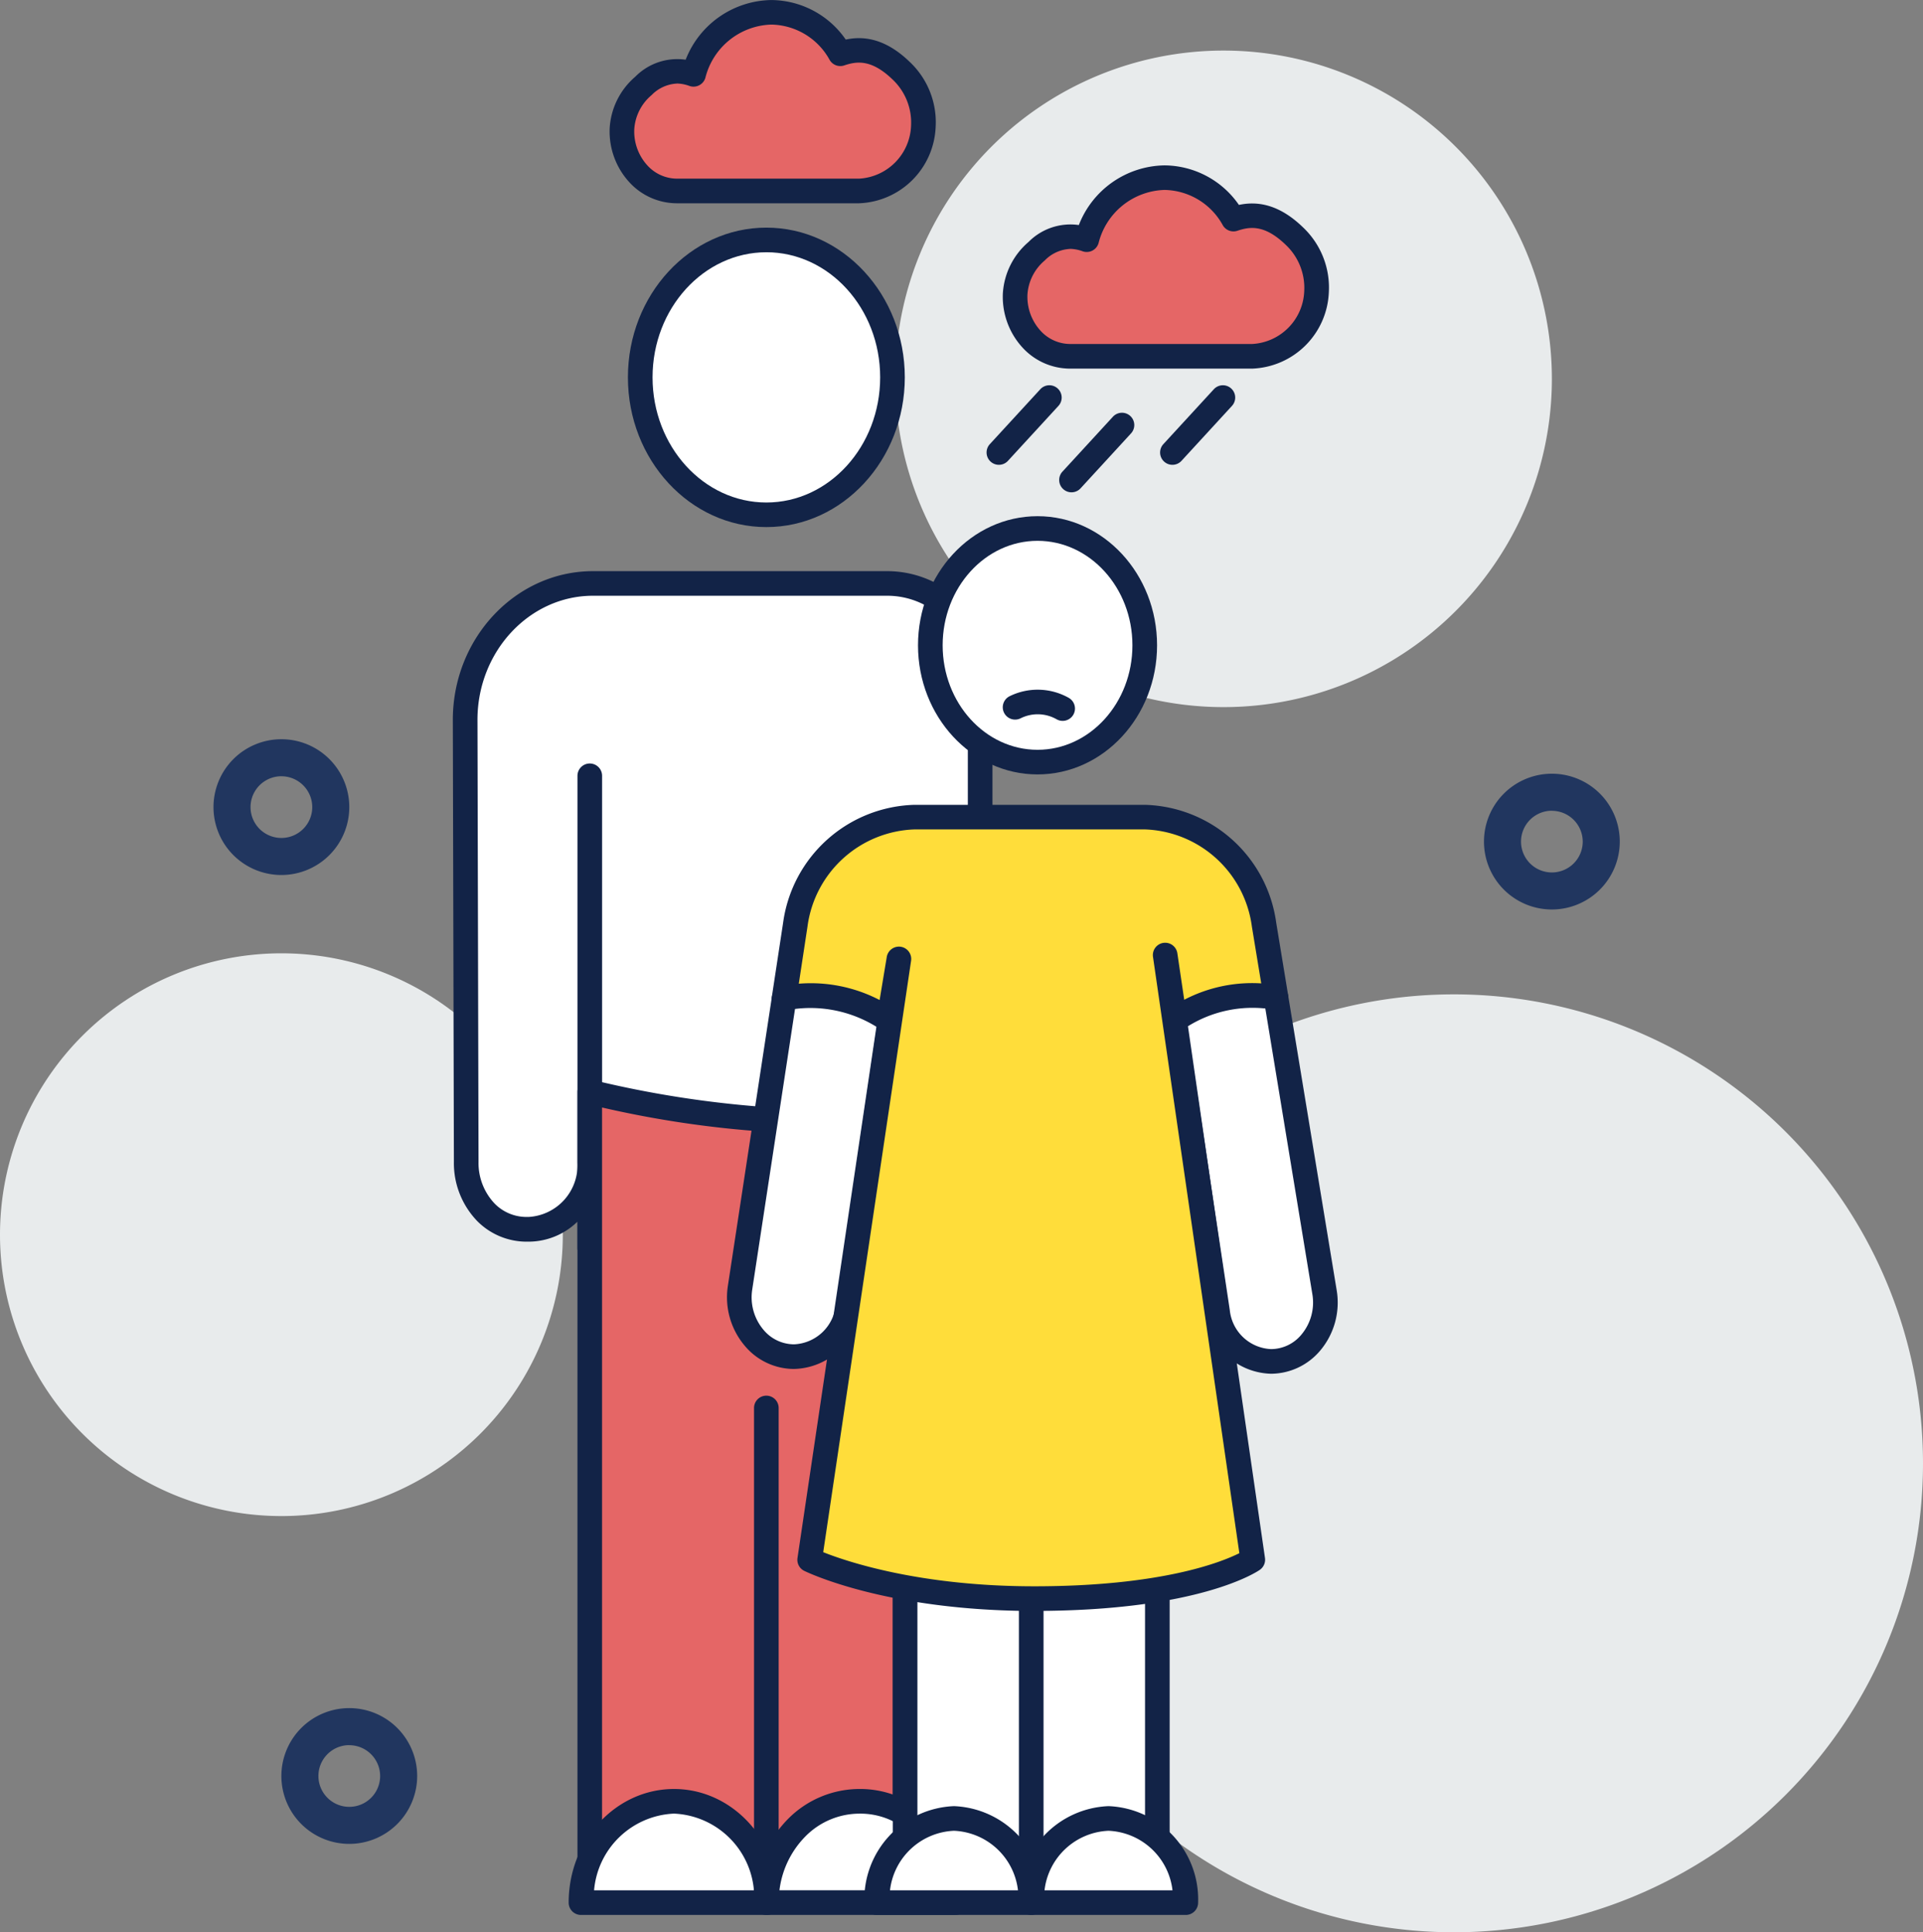 <svg xmlns="http://www.w3.org/2000/svg" width="150.25" height="150.992" viewBox="0 0 150.25 150.992"><rect x="0" y="0" width="150.25" height="150.992" fill="#808080" stroke="none"/><g id="Group_14056" data-name="Group 14056" transform="translate(-704.875 -4796.876)"><path id="Path_16274" data-name="Path 16274" d="M89.48,25.652A25.652,25.652,0,1,1,63.829,0,25.653,25.653,0,0,1,89.48,25.652" transform="translate(736.648 4800.828)" fill="#e8ebec"></path><path id="Path_16275" data-name="Path 16275" d="M43.974,60.488A21.987,21.987,0,1,1,21.987,38.5,21.988,21.988,0,0,1,43.974,60.488" transform="translate(704.875 4832.871)" fill="#e8ebec"></path><path id="Path_16276" data-name="Path 16276" d="M115.293,76.9A36.645,36.645,0,1,1,78.648,40.251,36.647,36.647,0,0,1,115.293,76.9" transform="translate(739.832 4834.327)" fill="#e8ebec"></path><g id="Group_14052" data-name="Group 14052" transform="translate(6451.582 216.478)"><g id="Group_14016" data-name="Group 14016" transform="translate(-5710.364 4625.992)"><path id="Path_14688" data-name="Path 14688" d="M-2.405-12.827V-19.5a5,5,0,0,1-4.776,5.2h-.151c-2.731,0-4.741-2.367-4.728-5.278l-.083-34.59c.028-5.862,4.493-10.6,9.992-10.6H20.834A7.259,7.259,0,0,1,28.092-57.5v34.619Z" transform="translate(12.143 64.763)" fill="#fff"></path></g><g id="Group_14015" data-name="Group 14015" transform="translate(-5711.326 4625.03)"><path id="Path_14689" data-name="Path 14689" d="M-2.643-13.3a.962.962,0,0,1-.962-.962v-2.069a5.5,5.5,0,0,1-3.814,1.563H-7.57a5.433,5.433,0,0,1-3.874-1.617,6.528,6.528,0,0,1-1.816-4.628L-13.343-55.6c.03-6.379,4.945-11.564,10.954-11.564H20.6a8.23,8.23,0,0,1,8.221,8.221v34.619a.962.962,0,0,1-.962.962.963.963,0,0,1-.963-.962V-58.942a6.3,6.3,0,0,0-6.3-6.3H-2.389c-4.953,0-9,4.326-9.029,9.642l.083,34.583a4.6,4.6,0,0,0,1.256,3.269A3.477,3.477,0,0,0-7.57-16.7h.151a4.05,4.05,0,0,0,3.814-4.242v-30.23a.962.962,0,0,1,.962-.962.962.962,0,0,1,.962.962v36.9a.962.962,0,0,1-.962.962" transform="translate(13.343 67.163)" fill="#122347"></path></g><g id="Group_14019" data-name="Group 14019" transform="translate(-5700.626 4665.722)"><path id="Path_14690" data-name="Path 14690" d="M-3.386-.53A82.75,82.75,0,0,1-17.1-2.678V57.314H7.539V-1.939Z" transform="translate(17.097 2.678)" fill="#e56666"></path></g><g id="Group_14017" data-name="Group 14017" transform="translate(-5701.588 4664.76)"><path id="Path_14691" data-name="Path 14691" d="M-6.322-15.292H-30.959a.962.962,0,0,1-.962-.962V-76.246a.964.964,0,0,1,.371-.76.965.965,0,0,1,.828-.172A82.355,82.355,0,0,0-17.195-75.06a.963.963,0,0,1,.908,1.014.966.966,0,0,1-1.014.908A81.212,81.212,0,0,1-30-75.027v57.81H-7.285v-58.29a.962.962,0,0,1,.962-.962.962.962,0,0,1,.962.962v59.252a.962.962,0,0,1-.962.962" transform="translate(31.921 77.208)" fill="#122347"></path></g><g id="Group_14030" data-name="Group 14030" transform="translate(-5686.829 4721.156)"><path id="Path_14692" data-name="Path 14692" d="M-2.987-.486A6.749,6.749,0,0,0-7.813-2.452c-4.014-.01-7.267,3.545-7.267,7.919H-.3Z" transform="translate(15.08 2.452)" fill="#fff"></path></g><g id="Group_14027" data-name="Group 14027" transform="translate(-5687.792 4720.193)"><path id="Path_14693" data-name="Path 14693" d="M-3.889-2.431H-18.671a.962.962,0,0,1-.962-.962,9.259,9.259,0,0,1,2.646-6.53,7.859,7.859,0,0,1,5.566-2.351,7.687,7.687,0,0,1,5.481,2.209.962.962,0,0,1,.082,1.359.962.962,0,0,1-1.358.081,5.761,5.761,0,0,0-4.19-1.723A5.952,5.952,0,0,0-15.627-8.56a7.233,7.233,0,0,0-2.02,4.2H-3.889a.962.962,0,0,1,.962.962.962.962,0,0,1-.962.962" transform="translate(19.633 12.275)" fill="#122347"></path></g><g id="Group_14020" data-name="Group 14020" transform="translate(-5701.313 4721.155)"><path id="Path_14694" data-name="Path 14694" d="M-3.59-1.956c0-4.373-3.253-7.919-7.267-7.919s-7.268,3.546-7.268,7.919Z" transform="translate(18.125 9.875)" fill="#fff"></path></g><g id="Group_14018" data-name="Group 14018" transform="translate(-5702.275 4720.193)"><path id="Path_14695" data-name="Path 14695" d="M-3.828-2.431H-18.363a.962.962,0,0,1-.962-.962c0-4.9,3.692-8.881,8.23-8.881s8.23,3.984,8.23,8.881a.962.962,0,0,1-.962.962M-17.34-4.356H-4.85a6.556,6.556,0,0,0-6.245-5.994A6.556,6.556,0,0,0-17.34-4.356" transform="translate(19.325 12.275)" fill="#122347"></path></g><g id="Group_14040" data-name="Group 14040" transform="translate(-5674.018 4621.698)"><path id="Path_14696" data-name="Path 14696" d="M-4.137-2.254c0,5.041-3.75,9.127-8.376,9.127S-20.89,2.787-20.89-2.254s3.75-9.127,8.376-9.127S-4.137-7.3-4.137-2.254" transform="translate(20.89 11.381)" fill="#fff"></path></g><g id="Group_14036" data-name="Group 14036" transform="translate(-5674.98 4620.734)"><path id="Path_14697" data-name="Path 14697" d="M-2.306-4.984c-5.149,0-9.339-4.526-9.339-10.089s4.189-10.09,9.339-10.09,9.339,4.526,9.339,10.09S2.843-4.984-2.306-4.984m0-18.254c-4.088,0-7.414,3.662-7.414,8.165s3.326,8.165,7.414,8.165,7.414-3.663,7.414-8.165-3.326-8.165-7.414-8.165" transform="translate(11.645 25.163)" fill="#122347"></path></g><g id="Group_14051" data-name="Group 14051" transform="translate(-5655.327 4657.931)"><path id="Path_14698" data-name="Path 14698" d="M-2.055-.1l3.787,23.01a4.515,4.515,0,0,1-4.17,5.432A4.362,4.362,0,0,1-6.62,24.47L-10.376-.512Z" transform="translate(10.376 0.512)" fill="#fff"></path></g><g id="Group_14049" data-name="Group 14049" transform="translate(-5656.29 4656.968)"><path id="Path_14699" data-name="Path 14699" d="M-2.2-7.6a5.3,5.3,0,0,1-5.133-4.69l-3.756-24.981a.963.963,0,0,1,.809-1.1.962.962,0,0,1,1.095.809l3.756,24.981A3.393,3.393,0,0,0-2.2-9.526a3.093,3.093,0,0,0,2.375-1.14,3.9,3.9,0,0,0,.845-3.172l-3.787-23.01a.962.962,0,0,1,.793-1.106.962.962,0,0,1,1.106.793l3.788,23.01A5.825,5.825,0,0,1,1.645-9.421,5.055,5.055,0,0,1-2.2-7.6" transform="translate(11.098 38.378)" fill="#122347"></path></g><g id="Group_14037" data-name="Group 14037" transform="translate(-5675.989 4704.425)"><path id="Path_14701" data-name="Path 14701" d="M-4.868-6.052V-30.381l-19.709-.175V-7.908Z" transform="translate(24.577 30.556)" fill="#fff"></path></g><g id="Group_14038" data-name="Group 14038" transform="translate(-5676.952 4703.462)"><path id="Path_14702" data-name="Path 14702" d="M-5.105-6.527a.962.962,0,0,1-.962-.962V-30.865l-17.785-.158V-9.345a.962.962,0,0,1-.962.962.962.962,0,0,1-.962-.962V-31.994a.966.966,0,0,1,.285-.684.953.953,0,0,1,.686-.278l19.709.175a.962.962,0,0,1,.954.962V-7.49a.962.962,0,0,1-.962.962" transform="translate(25.777 32.956)" fill="#122347"></path></g><g id="Group_14041" data-name="Group 14041" transform="translate(-5667.097 4704.373)"><path id="Path_14703" data-name="Path 14703" d="M-.238-6.258A.962.962,0,0,1-1.2-7.22V-30.635A.962.962,0,0,1-.238-31.6a.962.962,0,0,1,.962.962V-7.22a.962.962,0,0,1-.962.962" transform="translate(1.2 31.597)" fill="#122347"></path></g><g id="Group_14035" data-name="Group 14035" transform="translate(-5678.208 4722.497)"><path id="Path_14704" data-name="Path 14704" d="M-2.982-1.624A6.324,6.324,0,0,0-9.019-8.2a6.325,6.325,0,0,0-6.037,6.578Z" transform="translate(15.056 8.202)" fill="#fff"></path></g><g id="Group_14034" data-name="Group 14034" transform="translate(-5679.169 4721.534)"><path id="Path_14705" data-name="Path 14705" d="M-3.22-2.1H-15.293a.962.962,0,0,1-.963-.962,7.294,7.294,0,0,1,7-7.541,7.293,7.293,0,0,1,7,7.541A.962.962,0,0,1-3.22-2.1M-14.256-4.025h10a5.261,5.261,0,0,0-5-4.653,5.26,5.26,0,0,0-5,4.653" transform="translate(16.256 10.603)" fill="#122347"></path></g><g id="Group_14042" data-name="Group 14042" transform="translate(-5666.133 4722.497)"><path id="Path_14706" data-name="Path 14706" d="M-2.982-1.624A6.324,6.324,0,0,0-9.019-8.2a6.324,6.324,0,0,0-6.036,6.578Z" transform="translate(15.055 8.202)" fill="#fff"></path></g><g id="Group_14043" data-name="Group 14043" transform="translate(-5667.095 4721.534)"><path id="Path_14707" data-name="Path 14707" d="M-3.219-2.1H-15.293a.962.962,0,0,1-.962-.962,7.293,7.293,0,0,1,7-7.541,7.293,7.293,0,0,1,7,7.541.962.962,0,0,1-.962.962M-14.256-4.025h10a5.261,5.261,0,0,0-5-4.653,5.26,5.26,0,0,0-5,4.653" transform="translate(16.255 10.603)" fill="#122347"></path></g><g id="Group_14044" data-name="Group 14044" transform="translate(-5668.356 4634.292)"><path id="Path_14708" data-name="Path 14708" d="M-1.155-.6a.957.957,0,0,1-.473-.125A2.988,2.988,0,0,0-4.44-.8a.964.964,0,0,1-1.291-.432A.963.963,0,0,1-5.3-2.526,4.954,4.954,0,0,1-.68-2.4.963.963,0,0,1-.316-1.09.963.963,0,0,1-1.155-.6" transform="translate(5.832 3.037)" fill="#122347"></path></g><g id="Group_14028" data-name="Group 14028" transform="translate(-5688.939 4657.931)"><path id="Path_14709" data-name="Path 14709" d="M-2.992,0-6.618,24.546a4.4,4.4,0,0,1-4.218,3.933,4.542,4.542,0,0,1-4.214-5.4L-11.619.541Z" transform="translate(15.107)" fill="#fff"></path></g><g id="Group_14025" data-name="Group 14025" transform="translate(-5689.902 4656.969)"><path id="Path_14710" data-name="Path 14710" d="M-1.292-7.509a5.02,5.02,0,0,1-3.839-1.8,5.863,5.863,0,0,1-1.328-4.7l3.433-22.544a.966.966,0,0,1,1.1-.807.962.962,0,0,1,.807,1.1L-4.556-13.722a3.935,3.935,0,0,0,.882,3.157A3.12,3.12,0,0,0-1.292-9.434,3.425,3.425,0,0,0,1.973-12.54L5.6-37.09A.962.962,0,0,1,6.692-37.9.962.962,0,0,1,7.5-36.809L3.878-12.263a5.33,5.33,0,0,1-5.17,4.754" transform="translate(6.526 37.912)" fill="#122347"></path></g><g id="Group_14033" data-name="Group 14033" transform="translate(-5685.451 4644.247)"><path id="Path_14711" data-name="Path 14711" d="M0-3.513.887-9.336a9.7,9.7,0,0,1,9.317-8.4H28.191a9.7,9.7,0,0,1,9.318,8.4l.937,5.692A10.509,10.509,0,0,0,30.538-1.86l-.751-5.088L36.629,40.3s-4.308,3.036-17.069,3.036C8.173,43.335,2.007,40.3,2.007,40.3L8.981-6.651l-.8,4.789A10.6,10.6,0,0,0,.193-3.619Z" transform="translate(0 17.739)" fill="#ffdd3a"></path></g><g id="Group_14031" data-name="Group 14031" transform="translate(-5686.414 4643.284)"><path id="Path_14712" data-name="Path 14712" d="M-5.068-15.559c-11.479,0-17.717-3.007-17.978-3.135a.964.964,0,0,1-.527-1l6.167-41.515a9.8,9.8,0,0,0-6.7-1.346l-.063.034a.962.962,0,0,1-1.014-.056.961.961,0,0,1-.4-.933l.886-5.822a10.654,10.654,0,0,1,10.269-9.221H3.564A10.649,10.649,0,0,1,13.83-69.352l.937,5.695a.96.96,0,0,1-.169.719.962.962,0,0,1-.627.388,1.123,1.123,0,0,1-.4-.008,9.578,9.578,0,0,0-6.635,1.307L12.954-19.7a.964.964,0,0,1-.4.925c-.187.132-4.707,3.212-17.624,3.212m-16.492-4.59c1.824.728,7.524,2.666,16.492,2.666,9.894,0,14.586-1.87,16.022-2.588l-6.748-46.6a.962.962,0,0,1,.813-1.09.963.963,0,0,1,1.091.812l.536,3.634A11.458,11.458,0,0,1,12.661-64.6l-.73-4.432a8.734,8.734,0,0,0-8.367-7.6H-14.424a8.735,8.735,0,0,0-8.368,7.6l-.678,4.457A11.65,11.65,0,0,1-17.156-63.3l.559-3.367a.965.965,0,0,1,1.1-.793.963.963,0,0,1,.8,1.092Z" transform="translate(25.59 78.558)" fill="#122347"></path></g><g id="Group_14021" data-name="Group 14021" transform="translate(-5696.684 4599.147)"><path id="Path_14713" data-name="Path 14713" d="M0-2.652C0,3.278,4.412,8.086,9.854,8.086s9.855-4.808,9.855-10.738S15.3-13.39,9.854-13.39,0-8.582,0-2.652" transform="translate(0 13.39)" fill="#fff"></path></g><g id="Group_14022" data-name="Group 14022" transform="translate(-5697.646 4598.185)"><path id="Path_14714" data-name="Path 14714" d="M-2.672-5.779c-5.965,0-10.817-5.249-10.817-11.7s4.853-11.7,10.817-11.7S8.145-23.931,8.145-17.48,3.292-5.779-2.672-5.779m0-21.476c-4.9,0-8.892,4.386-8.892,9.776S-7.575-7.7-2.672-7.7,6.22-12.09,6.22-17.48s-3.989-9.776-8.892-9.776" transform="translate(13.489 29.18)" fill="#122347"></path></g><g id="Group_14029" data-name="Group 14029" transform="translate(-5687.792 4689.457)"><path id="Path_14715" data-name="Path 14715" d="M-.238-9.757A.962.962,0,0,1-1.2-10.72V-48.3a.962.962,0,0,1,.962-.962.962.962,0,0,1,.962.962V-10.72a.962.962,0,0,1-.962.962" transform="translate(1.2 49.264)" fill="#122347"></path></g><g id="Group_14045" data-name="Group 14045" transform="translate(-5667.393 4594.283)"><path id="Path_14716" data-name="Path 14716" d="M-5.386-1.125c-1.888-1.82-3.4-1.766-4.749-1.314A6.265,6.265,0,0,0-15.521-5.68,6.465,6.465,0,0,0-21.6-.831a3.59,3.59,0,0,0-3.911.9,4.767,4.767,0,0,0-1.68,3.357A4.513,4.513,0,0,0-22.9,8.279H-8.667A5.238,5.238,0,0,0-3.643,3.224,5.561,5.561,0,0,0-5.386-1.125" transform="translate(27.195 5.68)" fill="#e56666"></path></g><g id="Group_14046" data-name="Group 14046" transform="translate(-5668.356 4593.319)"><path id="Path_14717" data-name="Path 14717" d="M-4.814-3.923H-19.051A5.046,5.046,0,0,1-22.7-5.5a5.873,5.873,0,0,1-1.6-4.273,5.735,5.735,0,0,1,2.006-4.045,4.608,4.608,0,0,1,3.932-1.324,7.3,7.3,0,0,1,6.695-4.663,7.121,7.121,0,0,1,5.812,3.089c1.286-.272,3.016-.168,4.99,1.736A6.477,6.477,0,0,1,1.17-9.871,6.224,6.224,0,0,1-4.814-3.923m-14.238-9.354a2.955,2.955,0,0,0-1.97.9,3.8,3.8,0,0,0-1.355,2.667A3.937,3.937,0,0,0-21.314-6.84a3.138,3.138,0,0,0,2.263.992H-4.814A4.3,4.3,0,0,0-.75-10.01,4.618,4.618,0,0,0-2.2-13.6c-1.674-1.615-2.828-1.412-3.776-1.095a.961.961,0,0,1-1.136-.43,5.294,5.294,0,0,0-4.554-2.761,5.481,5.481,0,0,0-5.155,4.155.961.961,0,0,1-.484.587.96.96,0,0,1-.758.053,3,3,0,0,0-.988-.19" transform="translate(24.304 19.807)" fill="#122347"></path></g><g id="Group_14047" data-name="Group 14047" transform="translate(-5663.949 4612.648)"><path id="Path_14718" data-name="Path 14718" d="M-.238-1.536a.956.956,0,0,1-.65-.253A.963.963,0,0,1-.947-3.15L3-7.444A.961.961,0,0,1,4.355-7.5a.962.962,0,0,1,.059,1.359L.471-1.848a.957.957,0,0,1-.709.312" transform="translate(1.2 7.756)" fill="#122347"></path></g><g id="Group_14050" data-name="Group 14050" transform="translate(-5656.064 4610.5)"><path id="Path_14719" data-name="Path 14719" d="M-.238-1.536a.956.956,0,0,1-.65-.253A.963.963,0,0,1-.947-3.15L3-7.444A.961.961,0,0,1,4.355-7.5a.961.961,0,0,1,.059,1.359L.472-1.848a.96.96,0,0,1-.71.312" transform="translate(1.2 7.756)" fill="#122347"></path></g><g id="Group_14023" data-name="Group 14023" transform="translate(-5698.113 4581.362)"><path id="Path_14720" data-name="Path 14720" d="M-5.386-1.125c-1.888-1.82-3.4-1.766-4.749-1.314A6.265,6.265,0,0,0-15.521-5.68,6.465,6.465,0,0,0-21.6-.831a3.59,3.59,0,0,0-3.911.9,4.767,4.767,0,0,0-1.68,3.357A4.513,4.513,0,0,0-22.9,8.279H-8.667A5.238,5.238,0,0,0-3.643,3.224,5.561,5.561,0,0,0-5.386-1.125" transform="translate(27.195 5.68)" fill="#e56666"></path></g><g id="Group_14024" data-name="Group 14024" transform="translate(-5699.076 4580.399)"><path id="Path_14721" data-name="Path 14721" d="M-4.814-3.923H-19.051A5.046,5.046,0,0,1-22.7-5.5a5.873,5.873,0,0,1-1.6-4.273,5.732,5.732,0,0,1,2.006-4.045,4.607,4.607,0,0,1,3.932-1.324,7.3,7.3,0,0,1,6.694-4.663,7.122,7.122,0,0,1,5.813,3.089c1.285-.272,3.016-.168,4.99,1.736A6.477,6.477,0,0,1,1.17-9.871,6.224,6.224,0,0,1-4.814-3.923m-14.239-9.354a2.958,2.958,0,0,0-1.97.9,3.8,3.8,0,0,0-1.354,2.667A3.937,3.937,0,0,0-21.314-6.84a3.138,3.138,0,0,0,2.263.992H-4.814A4.3,4.3,0,0,0-.75-10.01,4.621,4.621,0,0,0-2.2-13.6c-1.674-1.614-2.828-1.412-3.776-1.095a.961.961,0,0,1-1.136-.43,5.3,5.3,0,0,0-4.555-2.762,5.482,5.482,0,0,0-5.154,4.156.961.961,0,0,1-.484.587.962.962,0,0,1-.759.053,2.992,2.992,0,0,0-.988-.19" transform="translate(24.304 19.807)" fill="#122347"></path></g><g id="Group_14048" data-name="Group 14048" transform="translate(-5669.622 4610.5)"><path id="Path_14722" data-name="Path 14722" d="M-.238-1.536a.956.956,0,0,1-.65-.253A.963.963,0,0,1-.947-3.15L3-7.444A.961.961,0,0,1,4.355-7.5a.961.961,0,0,1,.059,1.359L.471-1.848a.957.957,0,0,1-.709.312" transform="translate(1.2 7.756)" fill="#122347"></path></g></g><path id="Path_16336" data-name="Path 16336" d="M63.305,73.112a5.305,5.305,0,1,1,5.305-5.305,5.31,5.31,0,0,1-5.305,5.305m0-7.717a2.411,2.411,0,1,0,2.411,2.411A2.415,2.415,0,0,0,63.305,65.4" transform="translate(762.823 4794.834)" fill="#21365f"></path><path id="Path_16337" data-name="Path 16337" d="M32.3,69.112a5.305,5.305,0,1,1,5.305-5.305A5.31,5.31,0,0,1,32.3,69.112m0-7.717a2.411,2.411,0,1,0,2.411,2.411A2.415,2.415,0,0,0,32.3,61.4" transform="translate(699.865 4871.85)" fill="#21365f"></path><path id="Path_16338" data-name="Path 16338" d="M17.3,53.11a5.305,5.305,0,1,1,5.305-5.305A5.31,5.31,0,0,1,17.3,53.11m0-7.717a2.411,2.411,0,1,0,2.411,2.411A2.415,2.415,0,0,0,17.3,45.394" transform="translate(709.561 4812.141)" fill="#21365f"></path></g></svg>
